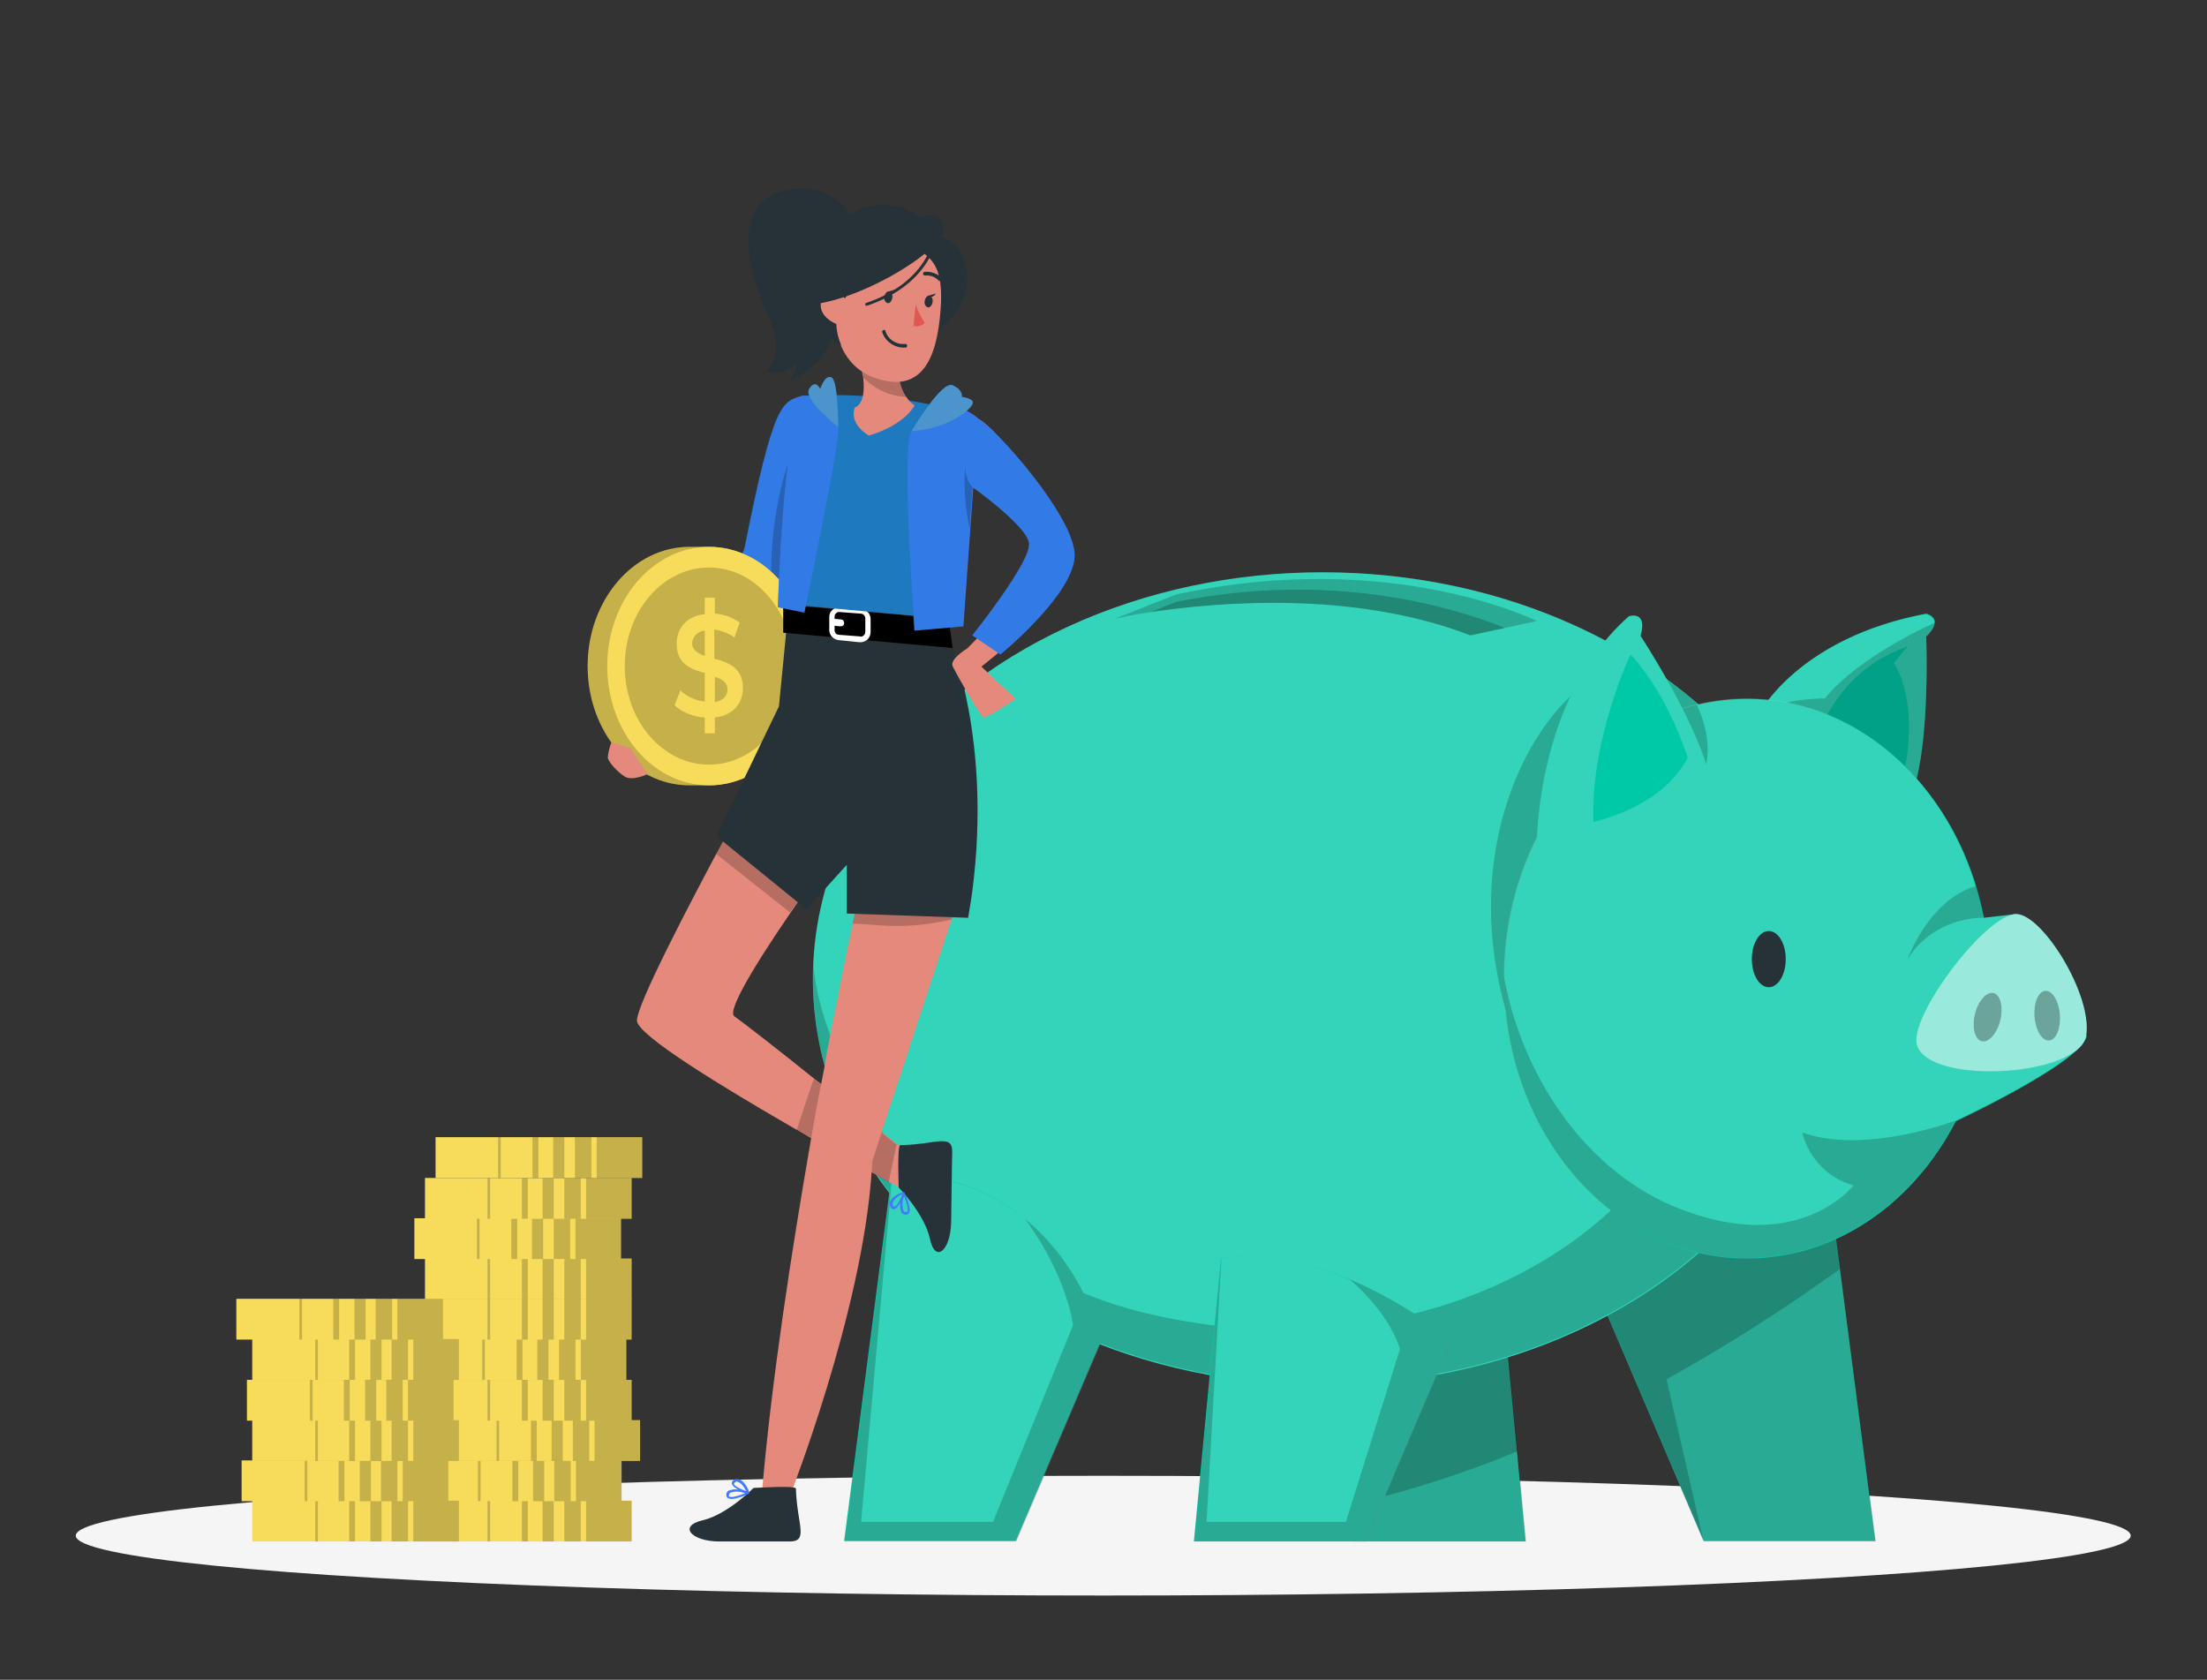 <?xml version="1.0" encoding="utf-8"?>
<!-- Generator: Adobe Illustrator 26.3.1, SVG Export Plug-In . SVG Version: 6.00 Build 0)  -->
<svg version="1.1" id="Layer_1" xmlns="http://www.w3.org/2000/svg" xmlns:xlink="http://www.w3.org/1999/xlink" x="0px" y="0px"
	 viewBox="0 0 416.5 317" style="enable-background:new 0 0 416.5 317;" xml:space="preserve">
<rect x="0" y="0" width="416.5" height="317" fill="#333333" stroke="none"/>
<style type="text/css">
	.st0{fill:#F5F5F5;}
	.st1{fill:#F7DC5B;}
	.st2{opacity:0.2;enable-background:new    ;}
	.st3{fill:#00C9A7;}
	.st4{opacity:0.2;fill:#FFFFFF;enable-background:new    ;}
	.st5{opacity:0.6;fill:#FFFFFF;enable-background:new    ;}
	.st6{opacity:0.3;enable-background:new    ;}
	.st7{fill:#263238;}
	.st8{fill:#E4897B;}
	.st9{fill:#407BFF;}
	.st10{opacity:0.4;fill:#1E79BF;enable-background:new    ;}
	.st11{opacity:0.7;fill:#FFFFFF;enable-background:new    ;}
	.st12{fill:#FFFFFF;}
	.st13{fill:#1E79BF;}
	.st14{fill:#DE5753;}
</style>
<g id="freepik--Shadow--inject-2">
	<ellipse id="freepik--path--inject-2" class="st0" cx="208.2" cy="289.8" rx="193.9" ry="11.3"/>
</g>
<g id="freepik--Coins--inject-2">
	<rect x="80.2" y="283.2" class="st1" width="39" height="7.7"/>
	<rect x="110.6" y="283.2" class="st2" width="8.6" height="7.7"/>
	<rect x="106.5" y="283.2" class="st2" width="3.1" height="7.7"/>
	<rect x="102.4" y="283.2" class="st2" width="2.1" height="7.7"/>
	<rect x="98.5" y="283.2" class="st2" width="1.1" height="7.7"/>
	<rect x="92" y="283.2" class="st2" width="0.5" height="7.7"/>
	<rect x="78.3" y="275.6" class="st1" width="39" height="7.7"/>
	<rect x="108.7" y="275.6" class="st2" width="8.6" height="7.7"/>
	<rect x="104.6" y="275.6" class="st2" width="3.1" height="7.7"/>
	<rect x="100.6" y="275.6" class="st2" width="2.1" height="7.7"/>
	<rect x="96.7" y="275.6" class="st2" width="1.1" height="7.7"/>
	<rect x="90.2" y="275.6" class="st2" width="0.5" height="7.7"/>
	<rect x="81.8" y="268" class="st1" width="39" height="7.7"/>
	<rect x="112.2" y="268" class="st2" width="8.6" height="7.7"/>
	<rect x="108.1" y="268" class="st2" width="3.1" height="7.7"/>
	<rect x="104.1" y="268" class="st2" width="2.1" height="7.7"/>
	<rect x="100.2" y="268" class="st2" width="1.1" height="7.7"/>
	<rect x="93.7" y="268" class="st2" width="0.5" height="7.7"/>
	<rect x="80.2" y="260.4" class="st1" width="39" height="7.7"/>
	<rect x="110.6" y="260.4" class="st2" width="8.6" height="7.7"/>
	<rect x="106.5" y="260.4" class="st2" width="3.1" height="7.7"/>
	<rect x="102.4" y="260.4" class="st2" width="2.1" height="7.7"/>
	<rect x="98.5" y="260.4" class="st2" width="1.1" height="7.7"/>
	<rect x="92" y="260.4" class="st2" width="0.5" height="7.7"/>
	<rect x="79.2" y="252.7" class="st1" width="39" height="7.7"/>
	<rect x="109.6" y="252.7" class="st2" width="8.6" height="7.7"/>
	<rect x="105.5" y="252.7" class="st2" width="3.1" height="7.7"/>
	<rect x="101.4" y="252.7" class="st2" width="2.1" height="7.7"/>
	<rect x="97.5" y="252.7" class="st2" width="1.1" height="7.7"/>
	<rect x="91" y="252.7" class="st2" width="0.5" height="7.7"/>
	<rect x="80.2" y="245.1" class="st1" width="39" height="7.7"/>
	<rect x="110.6" y="245.1" class="st2" width="8.6" height="7.7"/>
	<rect x="106.5" y="245.1" class="st2" width="3.1" height="7.7"/>
	<rect x="102.4" y="245.1" class="st2" width="2.1" height="7.7"/>
	<rect x="98.5" y="245.1" class="st2" width="1.1" height="7.7"/>
	<rect x="92" y="245.1" class="st2" width="0.5" height="7.7"/>
	<rect x="80.2" y="237.5" class="st1" width="39" height="7.7"/>
	<rect x="110.6" y="237.5" class="st2" width="8.6" height="7.7"/>
	<rect x="106.5" y="237.5" class="st2" width="3.1" height="7.7"/>
	<rect x="102.4" y="237.5" class="st2" width="2.1" height="7.7"/>
	<rect x="98.5" y="237.5" class="st2" width="1.1" height="7.7"/>
	<rect x="92" y="237.5" class="st2" width="0.5" height="7.7"/>
	<rect x="78.2" y="229.9" class="st1" width="39" height="7.7"/>
	<rect x="108.6" y="229.9" class="st2" width="8.6" height="7.7"/>
	<rect x="104.5" y="229.9" class="st2" width="3.1" height="7.7"/>
	<rect x="100.4" y="229.9" class="st2" width="2.1" height="7.7"/>
	<rect x="96.5" y="229.9" class="st2" width="1.1" height="7.7"/>
	<rect x="90" y="229.9" class="st2" width="0.5" height="7.7"/>
	<rect x="80.2" y="222.3" class="st1" width="39" height="7.7"/>
	<rect x="110.6" y="222.3" class="st2" width="8.6" height="7.7"/>
	<rect x="106.5" y="222.3" class="st2" width="3.1" height="7.7"/>
	<rect x="102.4" y="222.3" class="st2" width="2.1" height="7.7"/>
	<rect x="98.5" y="222.3" class="st2" width="1.1" height="7.7"/>
	<rect x="92" y="222.3" class="st2" width="0.5" height="7.7"/>
	<rect x="82.2" y="214.6" class="st1" width="39" height="7.7"/>
	<rect x="112.6" y="214.6" class="st2" width="8.6" height="7.7"/>
	<rect x="108.5" y="214.6" class="st2" width="3.1" height="7.7"/>
	<rect x="104.4" y="214.6" class="st2" width="2.1" height="7.7"/>
	<rect x="100.5" y="214.6" class="st2" width="1.1" height="7.7"/>
	<rect x="94" y="214.6" class="st2" width="0.5" height="7.7"/>
	<rect x="47.6" y="283.2" class="st1" width="39" height="7.7"/>
	<rect x="78" y="283.2" class="st2" width="8.6" height="7.7"/>
	<rect x="73.9" y="283.2" class="st2" width="3.1" height="7.7"/>
	<rect x="69.9" y="283.2" class="st2" width="2.1" height="7.7"/>
	<rect x="65.9" y="283.2" class="st2" width="1.1" height="7.7"/>
	<rect x="59.5" y="283.2" class="st2" width="0.5" height="7.7"/>
	<rect x="45.6" y="275.6" class="st1" width="39" height="7.7"/>
	<rect x="76" y="275.6" class="st2" width="8.6" height="7.7"/>
	<rect x="71.9" y="275.6" class="st2" width="3.1" height="7.7"/>
	<rect x="67.9" y="275.6" class="st2" width="2.1" height="7.7"/>
	<rect x="63.9" y="275.6" class="st2" width="1.1" height="7.7"/>
	<rect x="57.5" y="275.6" class="st2" width="0.5" height="7.7"/>
	<rect x="47.6" y="268" class="st1" width="39" height="7.7"/>
	<rect x="78" y="268" class="st2" width="8.6" height="7.7"/>
	<rect x="73.9" y="268" class="st2" width="3.1" height="7.7"/>
	<rect x="69.9" y="268" class="st2" width="2.1" height="7.7"/>
	<rect x="65.9" y="268" class="st2" width="1.1" height="7.7"/>
	<rect x="59.5" y="268" class="st2" width="0.5" height="7.7"/>
	<rect x="46.6" y="260.4" class="st1" width="39" height="7.7"/>
	<rect x="77" y="260.4" class="st2" width="8.6" height="7.7"/>
	<rect x="72.9" y="260.4" class="st2" width="3.1" height="7.7"/>
	<rect x="68.9" y="260.4" class="st2" width="2.1" height="7.7"/>
	<rect x="64.9" y="260.4" class="st2" width="1.1" height="7.7"/>
	<rect x="58.5" y="260.4" class="st2" width="0.5" height="7.7"/>
	<rect x="47.6" y="252.7" class="st1" width="39" height="7.7"/>
	<rect x="78" y="252.7" class="st2" width="8.6" height="7.7"/>
	<rect x="73.9" y="252.7" class="st2" width="3.1" height="7.7"/>
	<rect x="69.9" y="252.7" class="st2" width="2.1" height="7.7"/>
	<rect x="65.9" y="252.7" class="st2" width="1.1" height="7.7"/>
	<rect x="59.5" y="252.7" class="st2" width="0.5" height="7.7"/>
	<rect x="44.6" y="245.1" class="st1" width="39" height="7.7"/>
	<rect x="75" y="245.1" class="st2" width="8.6" height="7.7"/>
	<rect x="70.9" y="245.1" class="st2" width="3.1" height="7.7"/>
	<rect x="66.9" y="245.1" class="st2" width="2.1" height="7.7"/>
	<rect x="62.9" y="245.1" class="st2" width="1.1" height="7.7"/>
	<rect x="56.5" y="245.1" class="st2" width="0.5" height="7.7"/>
</g>
<g id="freepik--piggy-bank--inject-2">
	<path class="st3" d="M282.8,237.5l5.1,53.4h-32.4l-16.2-38C239.3,252.9,262.2,234,282.8,237.5z"/>
	<path class="st3" d="M344.9,221.5l9,69.3h-32.4l-19.4-45.5C302.1,245.4,312.9,221.3,344.9,221.5z"/>
	<path class="st4" d="M282.8,237.5l5.1,53.4h-32.4l-16.2-38C239.3,252.9,262.2,234,282.8,237.5z"/>
	<path class="st4" d="M344.9,221.5l9,69.3h-32.4l-19.4-45.5C302.1,245.4,312.9,221.3,344.9,221.5z"/>
	<path class="st2" d="M288,290.9h-32.4l-16.2-38c0,0,23-19,43.5-15.5l3.5,36.4L288,290.9z"/>
	<path class="st2" d="M354,290.9h-32.4l-19.4-45.5c0,0,10.8-24.1,42.8-23.8l2.3,17.9L354,290.9z"/>
	<path class="st2" d="M286.3,273.9c-10.1,4.2-20.5,7.5-31.2,10l0.4,7l-16.2-38c0,0,23-19,43.5-15.5L286.3,273.9z"/>
	<path class="st2" d="M314.5,260.3l7,30.6l-19.4-45.5c0,0,10.8-24.1,42.8-23.8l2.3,17.9C336.8,247,325.8,254,314.5,260.3z"/>
	<ellipse class="st3" cx="249.6" cy="184.7" rx="96.2" ry="76.7"/>
	<path class="st4" d="M345.8,184.7c0,1.9-0.1,3.8-0.3,5.7c-1.6,17.4-10.5,33.2-24.3,45.5c-17.6,15.6-43.2,25.5-71.6,25.5
		c-53.1,0-96.2-34.3-96.2-76.7c0-0.8,0-1.7,0.1-2.5c1.6-41.2,44.1-74.2,96.1-74.2c23.9,0,45.7,6.9,62.5,18.4
		C332.8,140.4,345.8,161.3,345.8,184.7z"/>
	<path class="st2" d="M327.6,229.5c0.5-0.5,1-1.1,1.4-1.6l1-1.2c0.4-0.5,0.9-1,1.3-1.6l1-1.3c0.4-0.5,0.8-1.1,1.2-1.6
		s0.6-0.9,0.9-1.3s0.8-1.1,1.1-1.7s0.5-0.8,0.8-1.3c0.5-0.9,1-1.8,1.5-2.6c0.3-0.5,0.5-1,0.8-1.5s0.6-1.2,1-1.9s0.5-1,0.7-1.5
		s0.5-1.1,0.8-1.7s0.4-1,0.6-1.5s0.4-1.1,0.6-1.7s0.4-1,0.5-1.6s0.4-1.2,0.5-1.8s0.3-1,0.4-1.6s0.3-1.2,0.5-1.9s0.2-1,0.3-1.5
		c0.1-0.7,0.3-1.4,0.4-2.1c0.1-0.4,0.1-0.9,0.2-1.3c0.2-1.1,0.3-2.3,0.4-3.5c0.2-1.9,0.3-3.8,0.3-5.7c0-23.3-13.1-44.2-33.7-58.3
		c-11.5-4.5-29,14.2-30.6,40.8c-1.4,22.6,9.1,45.6,24.7,59.3c-19.1,19.3-52.7,30.3-89.6,21.6c-39.2-9.2-61.5-45.1-63.1-65.9
		c0,0.8-0.1,1.7-0.1,2.5c0,42.3,43.1,76.7,96.2,76.7c28.5,0,54-9.9,71.6-25.5l0,0l0.1-0.1c0.2-0.1,0.3-0.3,0.5-0.4
		c0.8-0.7,1.5-1.4,2.2-2.1l0.9-0.9c0.6-0.6,1.1-1.1,1.6-1.7C327,230.3,327.2,229.9,327.6,229.5z"/>
	<path class="st2" d="M290,117.2l-6,1.3l-6.5,1.4c-22.3-8.6-48.1-6.2-60.3-4.4c-4.1,0.6-6.6,1.2-6.9,1.3l11.6-4.6
		C262.6,103.4,290,117.2,290,117.2z"/>
	<path class="st2" d="M284,118.5l-6.5,1.4c-22.3-8.6-48.1-6.2-60.3-4.4l4.7-1.9C251.2,107.7,273.8,114.4,284,118.5z"/>
	<path class="st3" d="M332.1,134.5c0,0,7.4-14.2,31.4-18.7c0,0,3.7,0.8,0,4.3c0,0,0.8,19.2-2.4,29S332.1,134.5,332.1,134.5z"/>
	<path class="st4" d="M363.5,120.2c0,0,0.8,19.2-2.4,29c-0.1,0.4-0.3,0.7-0.5,1c-0.8,1.1-2.1,1.6-3.4,1.4c0.5-0.7,0.9-1.5,1.2-2.4
		c0.1-0.4,0.3-0.9,0.4-1.3c4-15.2-1.4-22.8-1.4-22.8l2.6-3.1c-14.2,4.8-17.4,18.4-17.4,18.4l0.2,0.4c1.1,1.9,2.3,3.8,3.5,5.5
		c-5-3.6-9.8-7.5-14.3-11.7c0,0,7.4-14.2,31.4-18.7c0,0,1.7,0.4,1.6,1.7C364.9,118.6,364.4,119.5,363.5,120.2z"/>
	<path class="st2" d="M363.5,120.2c0,0,0.8,19.2-2.4,29c-0.1,0.4-0.3,0.7-0.5,1l-2.2-1.1c-4.7-2.4-10.8-5.5-15.6-8.4
		c-3.1-1.9-5.8-4.2-8.1-7c2.4-1.9,9.7-1.9,9.7-1.9c6.5-8.1,20.8-14.3,20.8-14.3C364.9,118.6,364.4,119.5,363.5,120.2z"/>
	<path class="st3" d="M380.5,172.5l-6.1,0.7c-4.5-23.6-22.8-41.3-44.7-41.3c-25.3,0-45.8,23.6-45.8,52.8s20.5,52.8,45.8,52.8
		c16.8,0,31.4-10.4,39.4-25.9l0,0c0,0,23.8-11.1,24.7-16.1L380.5,172.5z"/>
	<path class="st4" d="M393.7,195.4c-0.9,5.1-24.7,16.1-24.7,16.1l0,0c-8,15.5-22.6,25.9-39.4,25.9c-25.3,0-45.8-23.6-45.8-52.8v-0.4
		c0.1-15.8,6.2-30,15.9-39.6c5.6-5.7,12.7-9.8,20.5-11.7c3.1-0.7,6.2-1.1,9.4-1.1c20,0,37,14.8,43.2,35.4c0.6,2,1.1,4,1.5,6l6.1-0.7
		L393.7,195.4z"/>
	<path class="st2" d="M321.4,146.4c-2.7,7.4-16.6,1-21.7-1.7c5.6-5.7,12.7-9.8,20.5-11.7C321.9,136.5,323.2,141.5,321.4,146.4z"/>
	<path class="st2" d="M374.3,173.2c0,0-9.2-0.4-14.3,7.8c0,0,3.9-11.1,12.9-13.8C373.5,169.2,373.9,171.2,374.3,173.2z"/>
	<path class="st2" d="M369,211.5L369,211.5c-8,15.5-22.6,25.9-39.4,25.9c-25.3,0-45.8-23.6-45.8-52.8v-0.4
		c3.4,18.8,15.4,37.1,33.4,44c22.5,8.7,32.6-4.5,32.6-4.5c-4.8-1.3-8.5-5.2-9.7-10C351.7,218,369,211.5,369,211.5z"/>
	<path class="st3" d="M380.5,172.5c4.9,0,14.4,15.2,13.2,22.9s-29.1,9.5-31.9,2C359.9,192.2,374.7,172.5,380.5,172.5z"/>
	<path class="st5" d="M380.5,172.5c4.9,0,14.4,15.2,13.2,22.9s-29.1,9.5-31.9,2C359.9,192.2,374.7,172.5,380.5,172.5z"/>
	<path class="st6" d="M377.5,192.5c-0.6,2.5-2.2,4.3-3.5,4s-1.9-2.6-1.3-5.1s2.2-4.3,3.5-4S378.1,190,377.5,192.5z"/>
	
		<ellipse transform="matrix(0.997 -7.550084e-02 7.550084e-02 0.997 -13.37 29.724)" class="st6" cx="386.4" cy="191.7" rx="2.4" ry="4.7"/>
	<path class="st7" d="M337,181c0,2.9-1.4,5.3-3.2,5.3s-3.2-2.4-3.2-5.3s1.4-5.3,3.2-5.3S337,178.1,337,181z"/>
	<path class="st3" d="M290,161.2c0,0-0.9-28.7,17.4-44.9c0,0,3.6-1.2,2.2,3.7c0,0,10.5,16,12.9,26.1S290,161.2,290,161.2z"/>
	<path class="st4" d="M290,161.2c0,0-0.9-28.7,17.4-44.9c0,0,3.6-1.2,2.2,3.7c0,0,10.5,16,12.9,26.1S290,161.2,290,161.2z"/>
	<path class="st3" d="M307.7,123.5c0,0-7.6,16.1-7,31.6c0,0,12.9-2.6,17.8-12.1C318.5,143.1,315.1,131.5,307.7,123.5z"/>
	<path class="st3" d="M230.4,237.5l-5.1,53.4h32.4l16.2-38C274,252.9,251,234,230.4,237.5z"/>
	<path class="st3" d="M168.3,221.5l-9,69.3h32.4l16.2-38C208,252.9,200.4,221.3,168.3,221.5z"/>
	<path class="st4" d="M274,252.9l-16.2,38h-32.4l5.1-53.4c8.2-1.4,16.9,0.8,24.2,4C261.6,244.4,268.1,248.3,274,252.9z"/>
	<path class="st4" d="M208,252.9l-16.2,38h-32.4l9-69.3c11-0.1,19.1,3.6,25,8.4C204.7,239.3,208,252.9,208,252.9z"/>
	<path class="st2" d="M208,252.9l-16.2,38h-32.4l9-69.3l-5.9,65.6h24.9l15.1-37.1c0,0-1-9.1-9-20C204.7,239.3,208,252.9,208,252.9z"
		/>
	<path class="st2" d="M274,252.9l-16.2,38h-32.4l5.1-53.4l-2.8,49.7h26.3l10.2-32.6c0,0-1.5-6.2-9.4-13.1
		C261.6,244.4,268.1,248.3,274,252.9z"/>
</g>
<g id="freepik--Character--inject-2">
	<path class="st8" d="M151.4,74.7c-6.4,1.9-9,25.6-12.7,34.6s-11.5,27-11.5,27l3,3.1c0,0,13.3-22,15-25.3s9.6-28,9.6-28L151.4,74.7z
		"/>
	<path class="st9" d="M151.4,74.7c-3.8,1.1-5.4,1.1-10.9,28.9L128.6,131l5.7,3.6c0,0,12.2-21.2,15-26.5s6.1-26.6,6.1-26.6
		L151.4,74.7z"/>
	<path class="st10" d="M155.3,81.4c0,0-1.2,7.6-2.7,14.8c-1,4.9-2.2,9.6-3.4,11.8c-0.6,1.2-1.8,3.4-3.2,5.9
		c-0.8,1.4-1.6,2.8-2.5,4.4c-4.4,7.7-9.4,16.3-9.4,16.3l-5.7-3.6l12-27.4c5.5-27.7,7.1-27.8,10.9-28.8L155.3,81.4z"/>
	<path class="st2" d="M152.6,96.2c-1,4.9-2.2,9.6-3.4,11.8c-0.6,1.2-1.8,3.4-3.2,5.9c-1.8-13,2.5-25.9,2.5-25.9
		C150.3,89.4,151.7,92.4,152.6,96.2z"/>
	<path class="st1" d="M133.8,103.2h-3.7c-10.6,0-19.2,10.1-19.2,22.5s8.6,22.5,19.2,22.5h3.7c10.6,0,19.2-10.1,19.2-22.5
		S144.4,103.2,133.8,103.2z"/>
	<path class="st2" d="M133.8,103.2h-3.7c-10.6,0-19.2,10.1-19.2,22.5s8.6,22.5,19.2,22.5h3.7c10.6,0,19.2-10.1,19.2-22.5
		S144.4,103.2,133.8,103.2z"/>
	<ellipse class="st1" cx="133.8" cy="125.7" rx="19.2" ry="22.5"/>
	<ellipse class="st2" cx="133.8" cy="125.7" rx="15.9" ry="18.6"/>
	<path class="st1" d="M134.9,135.4v3H133v-3c-2.1-0.1-4.1-0.9-5.7-2.3l1.1-2.8c1.3,1.2,2.9,1.9,4.6,2.1v-5.4
		c-2.6-0.7-5.3-1.7-5.3-5.5c0-2.8,1.7-5.2,5.3-5.6v-3.1h1.9v3c1.7,0.1,3.3,0.7,4.7,1.7l-1,2.8c-1.1-0.8-2.4-1.3-3.8-1.5v5.5
		c2.6,0.7,5.4,1.7,5.4,5.5C140.2,132.6,138.5,135,134.9,135.4z M133,123.8V119c-1.3,0.1-2.4,1.2-2.4,2.5
		C130.7,122.7,131.7,123.3,133,123.8L133,123.8z M137.3,130.1c0-1.3-1-1.9-2.4-2.4v4.8C136.6,132.2,137.3,131.2,137.3,130.1
		L137.3,130.1z"/>
	<path class="st8" d="M176,221.3l-2.5,4.9c0,0-2.2-1.2-5.6-3.1c-1-0.5-2.1-1.1-3.3-1.8c-3.3-1.8-7.2-4-11.4-6.4l-2.7-1.6
		c-14.4-8.3-30.3-18-30.3-20.7c0-3,9.3-20.9,16.7-34.7c5-9.2,9.1-16.7,9.1-16.7l17.7,10.8c0,0-6,8-12.2,16.9
		c-7.2,10.3-14.6,21.8-12.9,22.9c1.3,0.9,7.9,6,15.1,11.8l1.3,1c3.9,3.1,8,6.3,11.5,9.1l2.8,2.2L176,221.3z"/>
	<path class="st2" d="M163.6,152.1c0,0-8.3,11.2-14.5,20.1l-14-11.1c5-9.2,10.8-19.8,10.8-19.8L163.6,152.1z"/>
	<path class="st2" d="M169.2,216l-1.5,7.1c-4.3-2.4-10.7-5.9-17.4-9.7c1.1-3.4,2.4-7.3,3.3-9.8C159.1,207.9,164.9,212.5,169.2,216z"
		/>
	<path class="st8" d="M183.7,161l-3.4,10.4l-0.7,2.1l-5.2,15.8l-0.6,1.8l-3.4,10.4l-4,12.1l-1.8,5.6c0,0.6-0.1,1.3-0.1,1.9
		c-1.8,26.8-15.7,61.9-15.7,61.9l-5-1.4c1.8-21.1,5.6-45.6,9.3-66.9c0.6-3.5,1.2-7,1.9-10.3c0.4-1.9,0.7-3.7,1-5.5
		c0.7-3.8,1.4-7.3,2.1-10.7c0.3-1.6,0.6-3.1,0.9-4.6c0.7-3.6,1.4-6.9,2-9.6s1.1-5.1,1.4-6.8c0.6-2.6,0.9-4,0.9-4L183.7,161z"/>
	<path class="st7" d="M169.9,216.1c-0.6,0-0.3,8-0.3,8s4.9,5,5.9,9.7s3.9,2.2,4-3.2s0.1-9.4,0.2-13.1S176.7,216,169.9,216.1z"/>
	<path class="st9" d="M171.5,229c-0.2,0.2-0.6,0.3-0.9,0.2c-0.2-0.1-0.4-0.2-0.5-0.4c-0.2-0.6-0.3-1.2-0.2-1.8
		c-0.4,0.6-0.8,1.2-1.2,1.2c-0.3,0-0.5-0.2-0.7-0.5c-0.1-0.3-0.1-0.7,0-1c0.5-1.1,2.3-1.7,2.4-1.7c0.1,0,0.1,0,0.2,0h0.1l0,0
		c0,0,0,0,0,0.1c0.5,1,0.9,2.2,1,3.3C171.7,228.5,171.6,228.8,171.5,229z M170.5,228.5c0.1,0.1,0.2,0.2,0.3,0.2c0.3,0.1,0.4,0,0.4,0
		c0.3-0.4-0.1-1.8-0.6-3C170.3,226.7,170.2,227.6,170.5,228.5L170.5,228.5z M168.5,227.4c0,0.1,0.1,0.3,0.3,0.3c0.4,0,1-1.1,1.5-2.3
		c-0.7,0.2-1.3,0.7-1.7,1.3c-0.1,0.1-0.1,0.2-0.1,0.3C168.4,227.2,168.4,227.3,168.5,227.4L168.5,227.4z"/>
	<path class="st7" d="M150.2,280.9c0-0.6-8-0.1-8-0.1s-4.9,5-9.6,6.1s-2.1,4,3.2,4H149C152.7,290.9,150.4,287.7,150.2,280.9z"/>
	<path class="st9" d="M137.3,282.7c-0.2-0.2-0.3-0.6-0.2-0.9c0.1-0.2,0.2-0.4,0.4-0.5c0.6-0.2,1.2-0.3,1.8-0.2
		c-0.6-0.3-1.2-0.8-1.2-1.2c0-0.3,0.2-0.5,0.5-0.7c0.3-0.1,0.7-0.1,1,0c1.1,0.5,1.8,2.3,1.8,2.4c0,0.1,0,0.1,0,0.2l0,0l0,0
		c0,0,0,0-0.1,0.1c-1,0.5-2.2,0.9-3.3,1C137.8,282.8,137.5,282.8,137.3,282.7z M137.8,281.7c-0.1,0.1-0.2,0.2-0.2,0.3
		c-0.1,0.3,0,0.4,0,0.4c0.4,0.3,1.8-0.1,3-0.6C139.6,281.4,138.7,281.4,137.8,281.7L137.8,281.7z M138.8,279.7
		c-0.1,0-0.3,0.2-0.3,0.3c0,0.4,1.2,1,2.3,1.4c-0.3-0.7-0.7-1.3-1.4-1.7c-0.1,0-0.2-0.1-0.3-0.1C139,279.5,138.9,279.6,138.8,279.7
		L138.8,279.7z"/>
	<path class="st11" d="M155.9,166.8l-1.1,1.1l-17.2-11.6l2.2-5.3c0,1.9,0.2,3.7,0.8,5.5C141.5,158.6,152.9,165.1,155.9,166.8z"/>
	<path class="st2" d="M183.7,161l-4.1,12.5c-9.4,2.2-14.8,0.8-18.7,0.8c0.6-2.8,1.1-5.1,1.4-6.8c0.6-2.6,0.9-4,0.9-4L183.7,161z"/>
	<path class="st7" d="M183.5,168.1c-0.2,1.6-0.5,3.3-0.8,5.1l-22.9-0.8v-9.2l-7.6,8.4l-17-13.8l11.8-24.5l1.5-15.4l30.9,3.3
		C179.3,121.2,187.2,139.6,183.5,168.1z"/>
	<polygon points="179,116.8 147.8,114.1 147.8,119.4 179.8,122.3 	"/>
	<path class="st12" d="M156.5,116.4v2.5c0,1,0.8,1.8,1.8,1.9l3.9,0.4h0.2c0.5,0,0.9-0.2,1.3-0.5c0.4-0.4,0.6-0.9,0.6-1.4v-2.5
		c0-1-0.8-1.8-1.8-1.9l-3.9-0.3c-0.5,0-1.1,0.1-1.5,0.5C156.7,115.4,156.5,115.9,156.5,116.4z M157.5,118.9v-0.8l0,0l1.1,0.1
		c0.4,0,0.7-0.2,0.7-0.6s-0.2-0.7-0.6-0.7l-1.1-0.1h-0.1v-0.4c0-0.3,0.1-0.5,0.3-0.7c0.2-0.2,0.4-0.2,0.6-0.2h0.1l3.9,0.3
		c0.5,0,0.9,0.4,0.9,0.9v2.5c0,0.3-0.1,0.5-0.3,0.7c-0.2,0.2-0.4,0.3-0.7,0.2l-3.9-0.3C157.8,119.8,157.5,119.4,157.5,118.9
		L157.5,118.9z"/>
	<path class="st13" d="M151.4,74.7c0,0,19.2-1.4,33.1,4.3l-5.5,37.8l-29.7-2.7C149.4,114.1,148.6,85.9,151.4,74.7z"/>
	<path class="st8" d="M172.6,76.5c0,0-1.7,3.6-8.6,5.7c0,0-3.8-2-2.7-5.3c0,0,2.2-0.4,1.6-5.6c0-0.1,0-0.3-0.1-0.4
		c-0.2-1.3-0.5-2.6-0.8-3.9l8.2-3c0,0-2.1,6.7,0.9,11C171.5,75.6,172,76.1,172.6,76.5z"/>
	<path class="st2" d="M171.1,74.9c-3.1-0.1-6-1.4-8.2-3.7c0-0.1,0-0.3-0.1-0.4c-0.2-1.3-0.5-2.6-0.8-3.9l8.2-3
		C170.2,63.9,168.1,70.6,171.1,74.9z"/>
	<path class="st7" d="M162.2,44.8c0,0-2.2-11.2-13.8-8.9s-6.1,18-3.8,22.9s2.7,9-0.1,11.2c0,0,3.8,1.1,5.8-1.5c0,0-0.1,2.4-1.4,3.4
		c0,0,11.6-4.1,8.6-17.7S162.2,44.8,162.2,44.8z"/>
	<path class="st7" d="M174.5,43.9c0,0,5.8,0.2,7.4,5.1s0.3,10.4-8.3,16.3s-15.9,0.1-19.3-3.9s-1.7-17.6,7.9-19.2
		S174.5,43.9,174.5,43.9z"/>
	<path class="st8" d="M168.9,45.5c7.4,1.1,9.2,5.4,8.6,13c-0.7,9.6-3.8,16-12.7,12.7C152.7,66.7,156.7,43.8,168.9,45.5z"/>
	<path class="st14" d="M172.8,57.5c0.4,1.2,1,2.3,1.7,3.4c-0.5,0.6-1.3,0.8-2.1,0.6L172.8,57.5z"/>
	<path class="st7" d="M168.4,56.2c-0.1,0.6-0.5,1.1-0.9,1s-0.7-0.6-0.6-1.2s0.5-1.1,0.9-1S168.5,55.6,168.4,56.2z"/>
	<path class="st7" d="M167.7,55l1.4-0.4C169,54.7,168.2,55.7,167.7,55z"/>
	<path class="st7" d="M176,57c-0.1,0.6-0.5,1.1-0.9,1s-0.7-0.6-0.6-1.2s0.5-1.1,0.9-1S176.1,56.4,176,57z"/>
	<path class="st7" d="M175.2,55.8l1.4-0.4C176.6,55.5,175.8,56.5,175.2,55.8z"/>
	<path class="st7" d="M165.7,52.1c-0.1,0-0.2,0-0.3-0.1c-0.1-0.1-0.1-0.4,0-0.5c1-0.8,2.4-1.1,3.7-0.7c0.2,0.1,0.3,0.3,0.2,0.4
		c0,0.2-0.2,0.3-0.4,0.3c0,0,0,0,0,0c-1-0.3-2.1-0.1-3,0.6C165.9,52.1,165.8,52.1,165.7,52.1z"/>
	<path class="st7" d="M177.3,53c-0.1,0-0.2,0-0.2-0.1c-0.7-0.7-1.6-1-2.5-0.9c-0.2,0-0.4-0.1-0.4-0.3c0,0,0,0,0,0
		c0-0.2,0.1-0.4,0.3-0.4c0,0,0,0,0,0c1.2-0.1,2.3,0.3,3.2,1.1c0.1,0.1,0.2,0.3,0,0.5C177.6,52.9,177.5,53,177.3,53L177.3,53z"/>
	<path class="st7" d="M159.1,56.8c0,0,4.3-5.6,4.5-10.3c0,0,15.5-3.9,14.1,11.1c0,0,3.3-13-9.3-15.1s-15.3,16.4-9.5,22.9
		C158.8,65.4,156.4,60.3,159.1,56.8z"/>
	<path class="st8" d="M160.1,58.5c0.1-1.8-1.2-3.3-3-3.5c-2.3-0.1-4.1,4.5,1.4,6.4C159.2,61.8,159.8,61,160.1,58.5z"/>
	<path class="st7" d="M170.8,65.6c-1.9,0.1-3.7-1.1-4.3-2.9c-0.1-0.2,0.1-0.4,0.2-0.4c0.2-0.1,0.4,0,0.4,0.2c0,0,0,0,0,0
		c0.5,1.6,2.1,2.6,3.7,2.4c0.2,0,0.4,0.1,0.4,0.3c0,0,0,0,0,0c0,0.2-0.1,0.4-0.3,0.4H170.8z"/>
	<path class="st7" d="M173.5,41c0,0,4.7-1.9,4.5,2.4s-18.1,14.8-27.2,14.1c0,0,2.5-0.6,3.2-1.7c-2.4-4.7-1-10.4,3.3-13.4
		C166.8,34.9,173.5,41,173.5,41z"/>
	<path class="st7" d="M163.5,57.7c-0.1,0-0.2-0.1-0.2-0.2c0-0.1,0-0.3,0.1-0.3c0,0,0,0,0,0c12.1-4.1,12.9-12.8,13-12.9
		c0-0.1,0.1-0.2,0.3-0.2c0.1,0,0.2,0.1,0.2,0.3c0,0.1-0.9,9.1-13.3,13.3L163.5,57.7z"/>
	<path class="st8" d="M184.5,79c3.8,1.6,17.7,19.9,17.5,27s-16.8,19.8-16.8,19.8l6.5,6.1c0,0-5.5,3.7-6.1,3.5s-5.1-8.2-5.8-9.6
		s2.7-3.4,2.7-3.4s13.8-13.6,14-17.2s-14-14.4-14-14.4L184.5,79z"/>
	<path class="st9" d="M158.2,80.6c0.4,2.5-6.4,35-6.4,35l-5-1c0,0,0.9-32.3,4.7-39.9l3.9,0.2L158.2,80.6z"/>
	<path class="st9" d="M172,81.4c-2,2.6,0.6,37.6,0.6,37.6l9.2-0.8l2.8-39.2c0,0-1.3-1.6-6.5-3.1L172,81.4z"/>
	<path class="st10" d="M158.2,80.6c0.4,2.5-6.4,35-6.4,35l-5-1c0,0,0.9-32.3,4.7-39.9l3.9,0.2L158.2,80.6z"/>
	<path class="st10" d="M184.5,79l-0.7,9.5L183,99.8l-1.3,18.4l-9.2,0.8c0,0-2.6-34.9-0.6-37.5l6-5.5C183.2,77.4,184.5,79,184.5,79z"
		/>
	<path class="st13" d="M172,81.4c0,0,5.7-9.7,7.8-8.7s1.7,2.2,1.7,2.2s1.9,0.2,2.1,1S180,80.7,172,81.4z"/>
	<path class="st13" d="M158.2,80.6c0,0,0-8.9-1.3-9.4s-2.1,2.2-2.1,2.2s-0.9-2-2.1,0S158.2,80.6,158.2,80.6z"/>
	<path class="st4" d="M172,81.4c0,0,5.7-9.7,7.8-8.7s1.7,2.2,1.7,2.2s1.9,0.2,2.1,1S180,80.7,172,81.4z"/>
	<path class="st4" d="M158.2,80.6c0,0,0-8.9-1.3-9.4s-2.1,2.2-2.1,2.2s-0.9-2-2.1,0S158.2,80.6,158.2,80.6z"/>
	<path class="st2" d="M183.8,88.4L183,99.8c-0.9-4.1-1.2-8.3-0.8-12.4L183.8,88.4z"/>
	<path class="st9" d="M184.5,79c2.8,1.1,18.6,18.7,18.3,26s-14,18.5-14,18.5l-5.3-3.6c0,0,11.2-14,10.7-17.4s-10.7-10.6-10.7-10.6
		s-2-1.7-1.2-6.8S184.5,79,184.5,79z"/>
	<path class="st10" d="M184.5,79c2.8,1.1,18.6,18.7,18.3,26s-14,18.5-14,18.5l-5.3-3.6c0,0,11.2-14,10.7-17.4s-10.7-10.6-10.7-10.6
		s-2-1.7-1.2-6.8S184.5,79,184.5,79z"/>
	<path class="st8" d="M115.4,140.1l3.6,1.1l3.2,4.9c0,0-2.8,1.3-4.2,0.5s-3.3-2.9-3.3-3.7C114.8,142,115,141,115.4,140.1z"/>
</g>
</svg>
